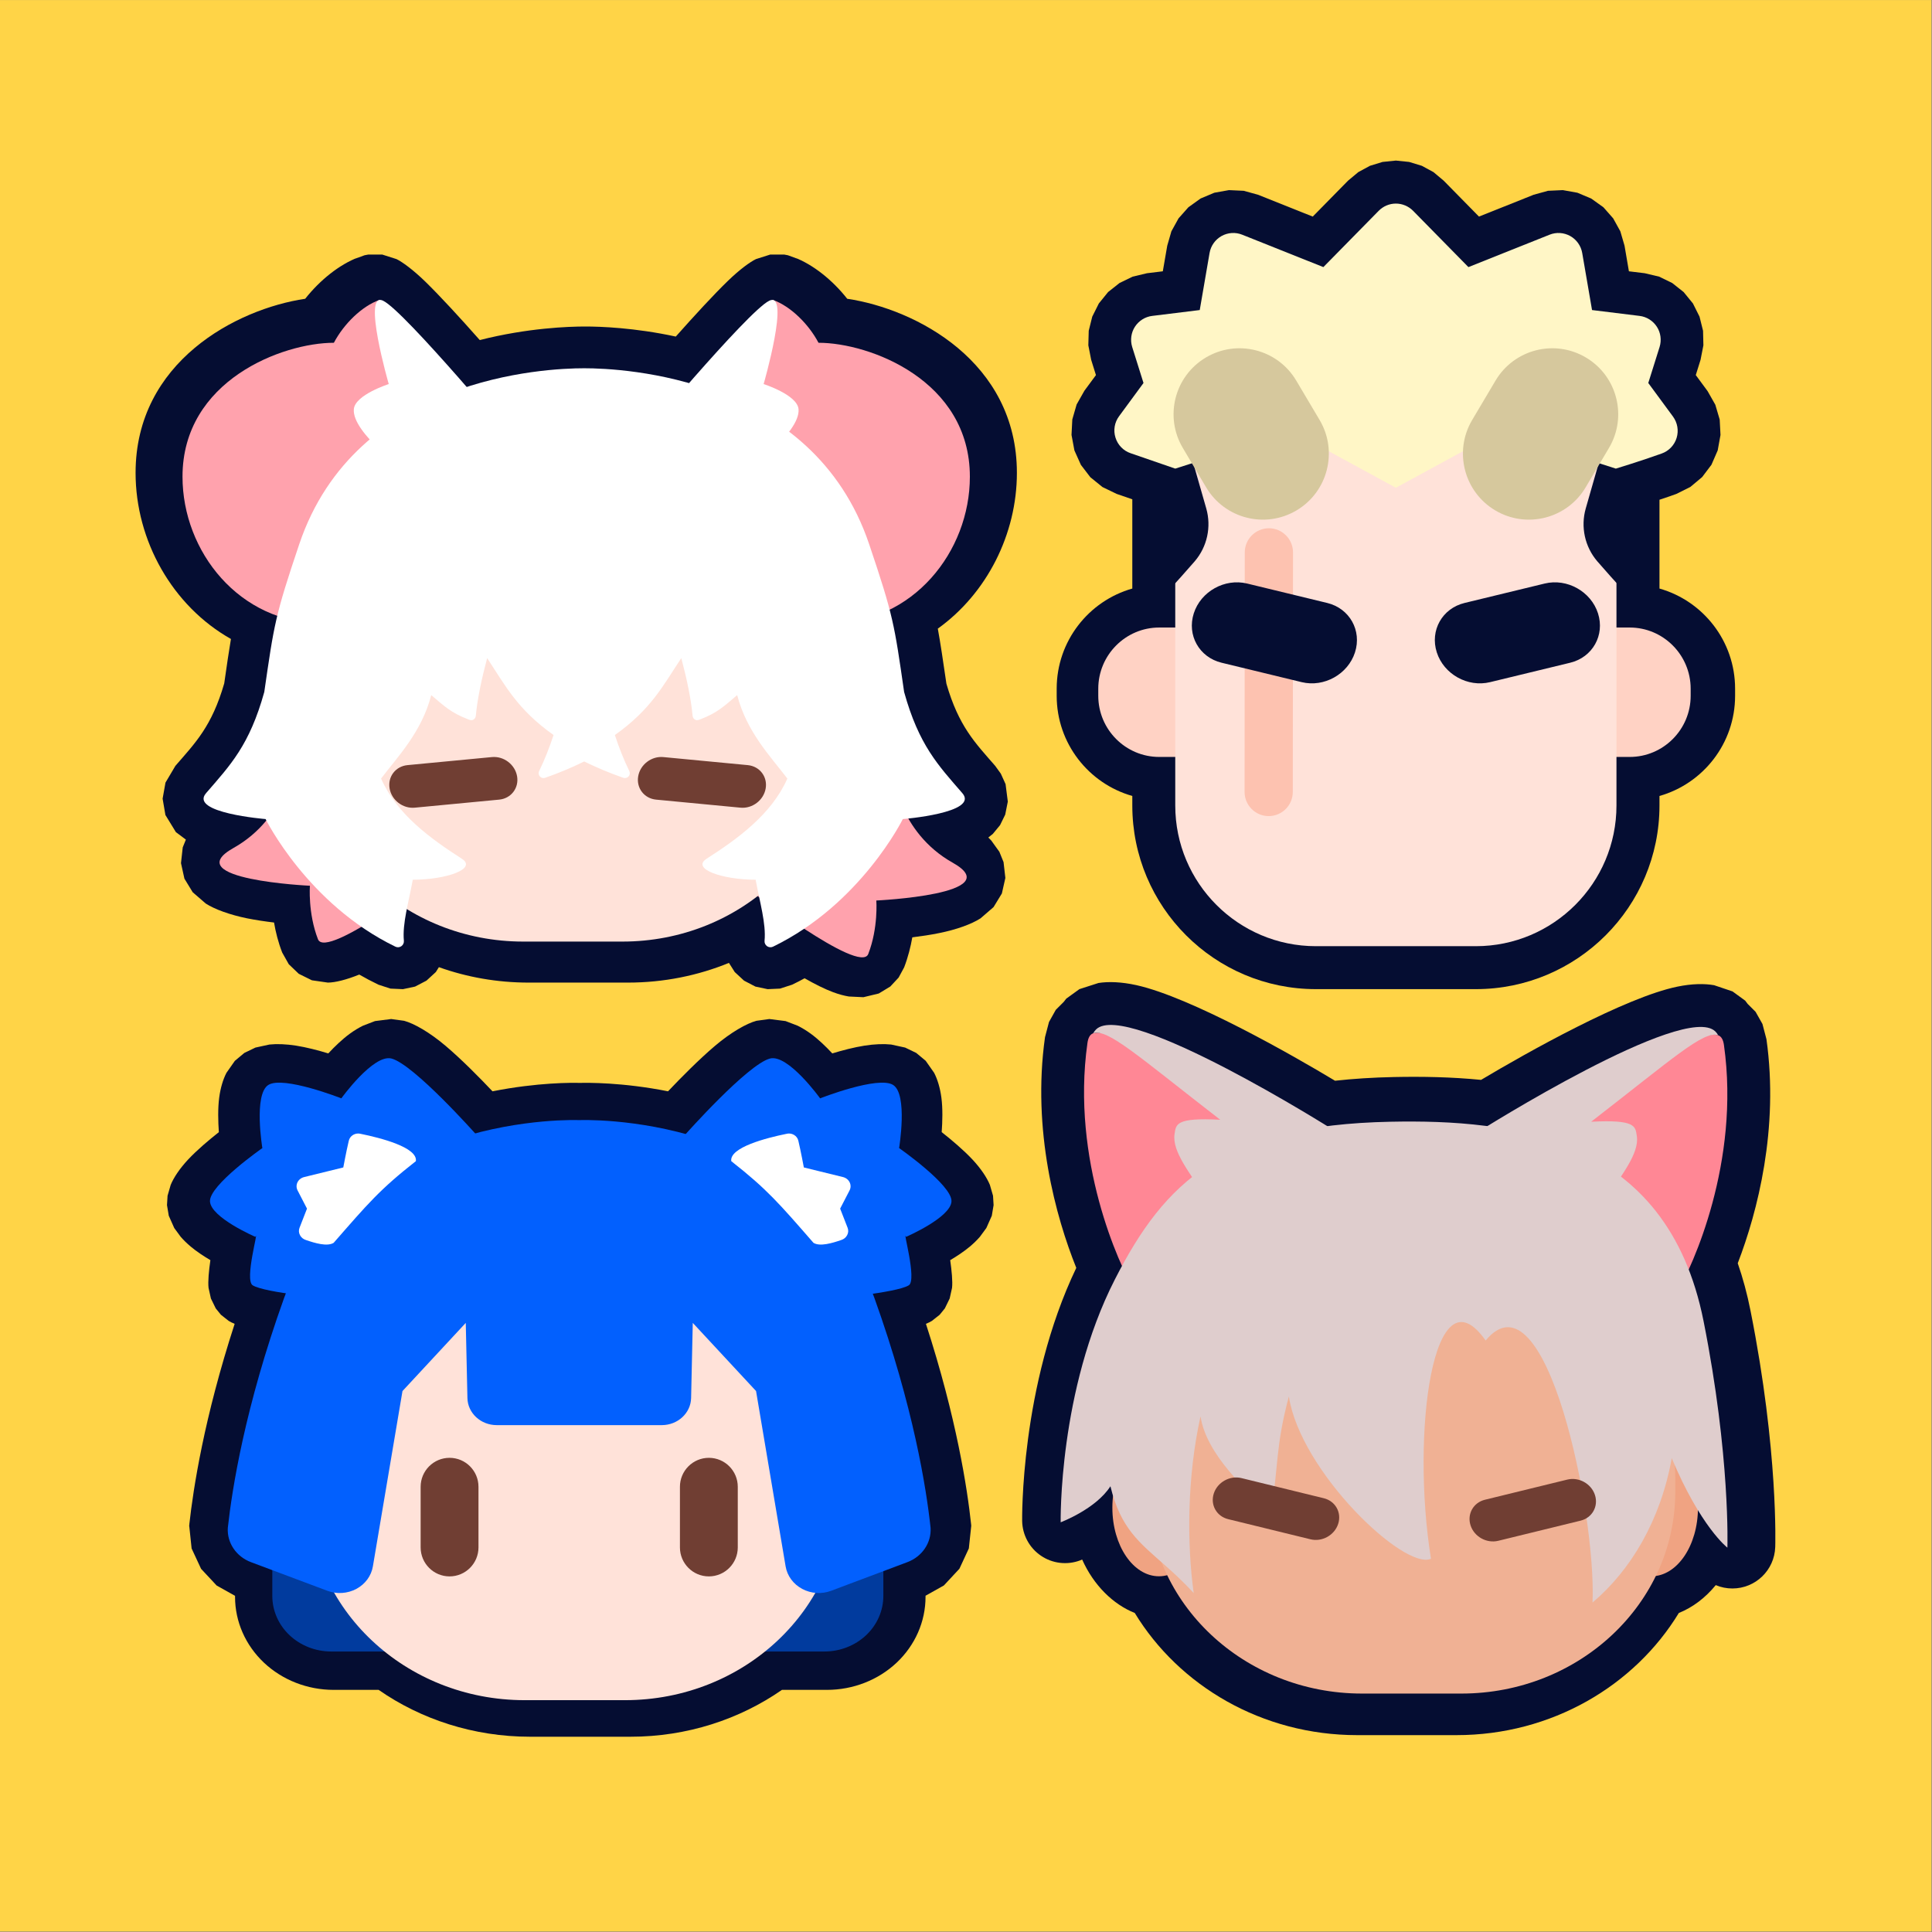 <?xml version="1.0" encoding="UTF-8" standalone="no"?>
<!DOCTYPE svg PUBLIC "-//W3C//DTD SVG 1.1//EN" "http://www.w3.org/Graphics/SVG/1.1/DTD/svg11.dtd">
<svg width="100%" height="100%" viewBox="0 0 40 40" version="1.1" xmlns="http://www.w3.org/2000/svg" xmlns:xlink="http://www.w3.org/1999/xlink" xml:space="preserve" xmlns:serif="http://www.serif.com/" style="fill-rule:evenodd;clip-rule:evenodd;stroke-linejoin:round;stroke-miterlimit:2;">
    <rect x="0" y="0" width="40" height="40" fill="#808080" stroke="none"/>
    <g transform="matrix(1,0,0,1,-0.691,-106.175)">
        <g id="Characters" transform="matrix(1.333,0,0,1.333,0.691,106.175)">
            <rect x="0" y="0" width="30" height="30" style="fill:none;"/>
            <clipPath id="_clip1">
                <rect x="0" y="0" width="30" height="30"/>
            </clipPath>
            <g clip-path="url(#_clip1)">
                <g id="Book">
                </g>
                <g id="BG" transform="matrix(0.75,0,0,0.75,-164.783,-33.538)">
                    <rect x="219.71" y="44.718" width="40" height="40" style="fill:rgb(255,212,71);"/>
                </g>
                <g id="Head" transform="matrix(0.678,0,2.77556e-17,0.639,-1.157,15.095)">
                    <path id="Outline" d="M23.474,7.007C23.508,7.26 23.533,7.528 23.516,7.681L23.462,7.939L23.351,8.18L23.233,8.334L23.054,8.484C23.019,8.507 22.973,8.531 22.918,8.555C23.619,10.845 23.866,12.561 23.953,13.427L23.956,13.464L23.901,14.014L23.685,14.508L23.329,14.914L22.909,15.164L22.909,15.192C22.909,15.792 22.671,16.366 22.248,16.79C21.824,17.214 21.249,17.452 20.65,17.452L19.621,17.451C18.649,18.167 17.448,18.591 16.149,18.591L13.851,18.591C12.552,18.591 11.351,18.167 10.38,17.452L9.35,17.452C8.751,17.452 8.176,17.214 7.752,16.79C7.329,16.366 7.091,15.792 7.091,15.192L7.091,15.166L6.67,14.916L6.313,14.51L6.096,14.015C6.096,14.015 6.048,13.532 6.042,13.47C6.039,13.469 6.038,13.465 6.038,13.462C6.038,13.459 6.04,13.456 6.043,13.455C6.043,13.441 6.044,13.424 6.044,13.424C6.134,12.558 6.381,10.844 7.082,8.555C7.027,8.531 6.981,8.507 6.946,8.484L6.767,8.334L6.649,8.18L6.538,7.939L6.484,7.681C6.467,7.528 6.492,7.26 6.526,7.007C6.37,6.909 6.209,6.796 6.075,6.677C5.989,6.6 5.912,6.52 5.847,6.441L5.698,6.226L5.573,5.928L5.532,5.67L5.545,5.441L5.617,5.177C5.687,4.997 5.825,4.778 6.016,4.561C6.221,4.329 6.495,4.084 6.72,3.896C6.703,3.635 6.695,3.322 6.728,3.056C6.757,2.822 6.816,2.614 6.894,2.454L7.087,2.162L7.304,1.97L7.558,1.84L7.879,1.766C8.05,1.747 8.261,1.755 8.489,1.793C8.728,1.833 8.993,1.906 9.227,1.982C9.375,1.813 9.546,1.639 9.715,1.507C9.818,1.427 9.922,1.36 10.022,1.308L10.297,1.196L10.668,1.146L10.964,1.189C11.19,1.253 11.547,1.468 11.914,1.798C12.279,2.126 12.692,2.57 12.989,2.903C14.025,2.685 14.828,2.693 14.988,2.699C15.15,2.694 15.962,2.682 17.01,2.903C17.308,2.57 17.721,2.126 18.086,1.798C18.453,1.468 18.81,1.253 19.036,1.189L19.332,1.146L19.703,1.196L19.978,1.308C20.078,1.36 20.182,1.427 20.285,1.507C20.454,1.639 20.625,1.813 20.773,1.982C21.007,1.906 21.272,1.833 21.511,1.793C21.739,1.755 21.95,1.747 22.121,1.766L22.442,1.84L22.696,1.97L22.913,2.162L23.106,2.454C23.184,2.614 23.243,2.822 23.272,3.056C23.305,3.322 23.297,3.635 23.279,3.895C23.505,4.084 23.779,4.329 23.984,4.561C24.175,4.778 24.313,4.997 24.383,5.177L24.455,5.441L24.468,5.67L24.427,5.928L24.302,6.226L24.153,6.441C24.088,6.52 24.011,6.6 23.925,6.677C23.791,6.796 23.63,6.909 23.474,7.007Z" style="fill:rgb(5,13,50);"/>
                    <g>
                        <g transform="matrix(0.928,0,0,0.897,-248.46,-43.811)">
                            <path d="M276.298,60.934L276.298,65.752C276.298,66.152 276.451,66.534 276.724,66.817C276.997,67.099 277.367,67.258 277.753,67.258C280.636,67.258 287.044,67.258 289.927,67.258C290.313,67.258 290.683,67.099 290.956,66.817C291.229,66.534 291.382,66.152 291.382,65.752C291.382,63.882 291.382,60.934 291.382,60.934L276.298,60.934Z" style="fill:rgb(1,59,158);"/>
                        </g>
                        <g transform="matrix(2.82,0,0,1.896,-812.011,-124.729)">
                            <path d="M295.385,72.337L295.385,72.509C295.385,73.951 294.598,75.122 293.629,75.122L292.814,75.122C291.845,75.122 291.058,73.951 291.058,72.509L291.058,72.337C291.058,70.895 291.845,69.725 292.814,69.725L293.629,69.725C294.598,69.725 295.385,70.895 295.385,72.337Z" style="fill:rgb(255,226,217);"/>
                        </g>
                        <g transform="matrix(0.809,0,0,0.809,-214.65,-36.735)">
                            <path d="M283.84,49.862C283.84,49.862 290.291,49.57 292.198,55.208C293.307,58.487 293.67,60.944 293.788,62.111C293.814,62.56 293.55,62.975 293.132,63.142C292.533,63.383 291.664,63.729 290.973,64.003C290.705,64.11 290.403,64.089 290.152,63.946C289.901,63.804 289.728,63.555 289.683,63.269C289.388,61.412 288.846,58.002 288.846,58.002L287.054,55.954C287.054,55.954 287.026,57.303 287.007,58.213C286.997,58.665 286.628,59.026 286.176,59.026C284.968,59.026 282.712,59.026 281.503,59.026C281.051,59.026 280.682,58.665 280.673,58.213C280.654,57.303 280.626,55.954 280.626,55.954L278.834,58.002C278.834,58.002 278.292,61.412 277.996,63.269C277.951,63.555 277.779,63.804 277.528,63.946C277.277,64.089 276.974,64.11 276.706,64.003C276.015,63.729 275.146,63.383 274.546,63.144C274.127,62.978 273.861,62.561 273.888,62.111C274.009,60.944 274.372,58.487 275.481,55.208C277.388,49.57 283.84,49.862 283.84,49.862Z" style="fill:rgb(2,96,254);"/>
                        </g>
                        <g transform="matrix(0.763,0.195,-0.195,0.763,-190.443,-89.376)">
                            <path d="M279.15,50.969C279.15,50.969 276.871,49.33 276.193,49.312C275.646,49.298 275.082,50.864 275.082,50.864C275.082,50.864 273.268,50.599 272.921,50.99C272.575,51.382 273.236,52.92 273.236,52.92C273.236,52.92 272.02,54.412 272.167,54.891C272.313,55.37 273.718,55.625 273.718,55.625C273.76,55.331 273.733,56.998 274.012,57.093C274.421,57.233 276.34,56.925 276.34,56.925L279.15,50.969Z" style="fill:rgb(2,96,254);"/>
                        </g>
                        <g transform="matrix(-0.763,0.195,0.195,0.763,220.463,-89.376)">
                            <path d="M279.15,50.969C279.15,50.969 276.871,49.33 276.193,49.312C275.646,49.298 275.082,50.864 275.082,50.864C275.082,50.864 273.268,50.599 272.921,50.99C272.575,51.382 273.236,52.92 273.236,52.92C273.236,52.92 272.02,54.412 272.167,54.891C272.313,55.37 273.718,55.625 273.718,55.625C273.76,55.331 273.733,56.998 274.012,57.093C274.421,57.233 276.34,56.925 276.34,56.925L279.15,50.969Z" style="fill:rgb(2,96,254);"/>
                        </g>
                        <g transform="matrix(0.809,0,0,0.809,-214.65,-36.735)">
                            <path d="M276.885,53.549C277.846,52.381 278.192,51.944 279.213,51.095C279.27,50.68 278.204,50.394 277.658,50.276C277.583,50.253 277.503,50.264 277.437,50.305C277.371,50.346 277.326,50.413 277.312,50.489C277.242,50.803 277.158,51.284 277.158,51.284C277.158,51.284 276.477,51.461 276.049,51.573C275.966,51.595 275.897,51.652 275.861,51.73C275.825,51.808 275.826,51.898 275.864,51.975C275.984,52.221 276.13,52.521 276.13,52.521C276.13,52.521 276.006,52.857 275.92,53.093C275.892,53.166 275.896,53.247 275.931,53.317C275.965,53.388 276.027,53.441 276.101,53.465C276.351,53.556 276.702,53.669 276.885,53.549Z" style="fill:white;"/>
                        </g>
                        <g transform="matrix(-0.809,0,0,0.809,244.342,-36.735)">
                            <path d="M276.885,53.549C277.846,52.381 278.192,51.944 279.213,51.095C279.27,50.68 278.204,50.394 277.658,50.276C277.583,50.253 277.503,50.264 277.437,50.305C277.371,50.346 277.326,50.413 277.312,50.489C277.242,50.803 277.158,51.284 277.158,51.284C277.158,51.284 276.477,51.461 276.049,51.573C275.966,51.595 275.897,51.652 275.861,51.73C275.825,51.808 275.826,51.898 275.864,51.975C275.984,52.221 276.13,52.521 276.13,52.521C276.13,52.521 276.006,52.857 275.92,53.093C275.892,53.166 275.896,53.247 275.931,53.317C275.965,53.388 276.027,53.441 276.101,53.465C276.351,53.556 276.702,53.669 276.885,53.549Z" style="fill:white;"/>
                        </g>
                        <g transform="matrix(0.809,1.10719e-48,1.15726e-48,0.771,-236.192,-34.294)">
                            <path d="M307.614,60.714L307.614,62.624C307.614,63.128 307.247,63.538 306.795,63.538C306.343,63.538 305.976,63.128 305.976,62.624L305.976,60.714C305.976,60.209 306.343,59.8 306.795,59.8C307.247,59.8 307.614,60.209 307.614,60.714Z" style="fill:rgb(112,62,51);"/>
                        </g>
                        <g transform="matrix(0.809,1.10719e-48,1.15726e-48,0.771,-230.252,-34.294)">
                            <path d="M307.614,60.714L307.614,62.624C307.614,63.128 307.247,63.538 306.795,63.538C306.343,63.538 305.976,63.128 305.976,62.624L305.976,60.714C305.976,60.209 306.343,59.8 306.795,59.8C307.247,59.8 307.614,60.209 307.614,60.714Z" style="fill:rgb(112,62,51);"/>
                        </g>
                    </g>
                </g>
                <g transform="matrix(1.085,-4.16334e-17,4.16334e-17,1.085,-14.282,-0.906)">
                    <g transform="matrix(1,0,0,1,-1.013,-0.207)">
                        <path d="M28.324,13.031L28.366,13.074L28.482,13.235L28.542,13.383L28.568,13.61L28.518,13.832L28.399,14.027L28.213,14.188C28.082,14.272 27.866,14.35 27.621,14.399C27.496,14.425 27.362,14.444 27.236,14.46C27.212,14.596 27.175,14.744 27.119,14.89L27.04,15.036L26.921,15.164L26.756,15.264L26.536,15.317L26.327,15.307C26.262,15.296 26.187,15.277 26.104,15.246C25.988,15.203 25.846,15.133 25.694,15.046C25.637,15.077 25.579,15.108 25.519,15.136L25.515,15.138L25.342,15.194L25.165,15.202L24.99,15.165L24.827,15.08L24.694,14.957L24.611,14.826C24.168,15.007 23.679,15.108 23.165,15.108L21.744,15.108C21.292,15.108 20.858,15.03 20.459,14.887L20.415,14.957L20.281,15.08L20.118,15.165L19.944,15.202L19.766,15.194L19.594,15.138L19.59,15.136C19.496,15.091 19.406,15.043 19.319,14.993C19.134,15.068 18.975,15.107 18.87,15.108L18.641,15.075L18.453,14.982L18.31,14.845L18.216,14.678C18.159,14.532 18.122,14.384 18.099,14.248C17.973,14.233 17.838,14.213 17.713,14.188C17.468,14.138 17.252,14.06 17.121,13.976L16.935,13.815L16.816,13.62L16.767,13.398L16.792,13.172L16.837,13.061L16.694,12.954L16.544,12.709L16.504,12.475L16.545,12.245L16.687,12.005C16.974,11.674 17.208,11.44 17.386,10.825C17.423,10.564 17.453,10.363 17.482,10.189C16.644,9.717 16.117,8.781 16.117,7.811C16.117,6.22 17.562,5.465 18.545,5.319C18.755,5.053 19.034,4.829 19.305,4.726L19.253,4.748L19.395,4.696C19.413,4.692 19.43,4.689 19.448,4.686L19.648,4.686L19.852,4.751C19.934,4.791 20.086,4.9 20.265,5.074C20.475,5.279 20.764,5.593 21.044,5.91C21.73,5.736 22.318,5.716 22.554,5.716C22.766,5.716 23.258,5.732 23.85,5.86C24.123,5.553 24.398,5.254 24.599,5.06C24.771,4.894 24.917,4.79 24.998,4.751L25.202,4.686L25.402,4.686C25.419,4.689 25.437,4.692 25.455,4.696L25.597,4.748L25.545,4.726C25.816,4.829 26.095,5.053 26.304,5.319C27.287,5.465 28.733,6.219 28.733,7.811C28.733,8.688 28.303,9.538 27.601,10.041C27.639,10.25 27.674,10.487 27.724,10.829C27.901,11.441 28.135,11.675 28.422,12.005L28.503,12.117L28.571,12.267L28.603,12.517L28.566,12.703L28.492,12.854L28.388,12.98L28.324,13.031Z" style="fill:rgb(5,13,50);"/>
                    </g>
                    <g id="Head1" serif:id="Head" transform="matrix(0.618,-5.34166e-33,5.34166e-33,0.582,12.171,4.011)">
                        <g>
                            <g transform="matrix(1.213,1.11381e-32,-1.11381e-32,1.289,-192.363,-214.295)">
                                <path d="M165.514,176.489C165.514,176.489 165.408,177.612 164.367,178.196C163.29,178.8 165.826,178.917 165.826,178.917C165.826,178.917 165.786,179.439 165.98,179.938C166.137,180.343 168.299,178.677 168.299,178.677L165.514,176.489Z" style="fill:rgb(255,162,173);"/>
                            </g>
                            <g transform="matrix(-1.213,-1.11381e-32,-1.11381e-32,1.289,223.051,-213.932)">
                                <path d="M165.514,176.489C165.514,176.489 165.408,177.612 164.367,178.196C163.29,178.8 165.826,178.917 165.826,178.917C165.826,178.917 165.786,179.439 165.98,179.938C166.137,180.343 168.299,178.677 168.299,178.677L165.514,176.489Z" style="fill:rgb(255,162,173);"/>
                            </g>
                            <g transform="matrix(1,0,1.36846e-48,1,0,0.603)">
                                <g transform="matrix(1.389,0.314,-0.295,1.475,-203.028,-328.338)">
                                    <path d="M195,184.433C195,184.433 193.592,183.171 192.42,182.532C192.16,182.691 191.931,183.038 191.837,183.371C191.023,183.544 189.548,184.483 189.876,186.023C190.13,187.217 191.281,188.168 192.595,187.888C195.136,187.348 195,184.433 195,184.433Z" style="fill:rgb(255,162,173);"/>
                                </g>
                                <g transform="matrix(1.389,0.314,-0.295,1.475,-202.846,-328.338)">
                                    <path d="M194.586,186.348L193.33,185.221C193.33,185.221 192.301,184.776 192.255,184.388C192.227,184.156 192.727,183.87 192.727,183.87C192.727,183.87 191.977,182.466 192.356,182.56C192.735,182.653 195,184.433 195,184.433C195,184.433 195.046,185.417 194.586,186.348Z" style="fill:white;"/>
                                </g>
                            </g>
                            <g transform="matrix(-1,-1.83576e-32,-1.7285e-32,1,29.904,0.603)">
                                <g transform="matrix(1.389,0.314,-0.295,1.475,-203.028,-328.338)">
                                    <path d="M195,184.433C195,184.433 193.592,183.171 192.42,182.532C192.16,182.691 191.931,183.038 191.837,183.371C191.023,183.544 189.548,184.483 189.876,186.023C190.13,187.217 191.281,188.168 192.595,187.888C195.136,187.348 195,184.433 195,184.433Z" style="fill:rgb(255,162,173);"/>
                                </g>
                                <g transform="matrix(1.389,0.314,-0.295,1.475,-202.846,-328.338)">
                                    <path d="M194.586,186.348L193.33,185.221C193.33,185.221 192.301,184.776 192.255,184.388C192.227,184.156 192.727,183.87 192.727,183.87C192.727,183.87 191.977,182.466 192.356,182.56C192.735,182.653 195,184.433 195,184.433C195,184.433 195.046,185.417 194.586,186.348Z" style="fill:white;"/>
                                </g>
                            </g>
                            <g id="HeadInner">
                                <g transform="matrix(2.82,0,0,1.896,-812.011,-124.729)">
                                    <path d="M295.385,72.337L295.385,72.509C295.385,73.951 294.598,75.122 293.629,75.122L292.814,75.122C291.845,75.122 291.058,73.951 291.058,72.509L291.058,72.337C291.058,70.895 291.845,69.725 292.814,69.725L293.629,69.725C294.598,69.725 295.385,70.895 295.385,72.337Z" style="fill:rgb(255,226,217);"/>
                                </g>
                                <g transform="matrix(0.809,-1.36846e-48,0,0.809,-214.65,-36.735)">
                                    <path d="M284.039,49.859C285.15,49.858 290.583,50.121 292.198,55.208C292.893,57.394 292.918,57.637 293.199,59.701C293.623,61.32 294.171,61.925 294.866,62.777C295.357,63.378 293.162,63.565 293.162,63.565C293.162,63.565 291.96,66.151 289.445,67.445C289.39,67.473 289.324,67.467 289.274,67.43C289.224,67.392 289.197,67.33 289.203,67.265C289.25,66.741 289.065,66.091 288.948,65.409C287.988,65.409 287.095,65.077 287.545,64.77C288.417,64.175 289.401,63.429 289.856,62.333C289.371,61.658 288.692,60.915 288.419,59.796C288.032,60.144 287.856,60.329 287.368,60.531C287.319,60.551 287.271,60.572 287.224,60.548C287.176,60.525 287.145,60.476 287.142,60.421C287.099,59.916 286.978,59.307 286.819,58.671C286.299,59.504 285.954,60.23 284.917,61.01C285.038,61.4 285.175,61.768 285.328,62.1C285.355,62.153 285.349,62.219 285.312,62.266C285.274,62.313 285.214,62.33 285.16,62.311C284.76,62.163 284.388,61.996 284.039,61.814C283.691,61.996 283.318,62.163 282.919,62.311C282.864,62.33 282.804,62.313 282.767,62.266C282.73,62.219 282.723,62.153 282.751,62.1C282.904,61.768 283.04,61.4 283.162,61.01C282.124,60.23 281.779,59.504 281.26,58.671C281.101,59.307 280.98,59.916 280.936,60.421C280.934,60.476 280.902,60.525 280.855,60.548C280.808,60.572 280.759,60.551 280.711,60.531C280.223,60.329 280.047,60.144 279.659,59.796C279.387,60.915 278.707,61.658 278.223,62.333C278.678,63.429 279.661,64.175 280.534,64.77C280.984,65.077 280.091,65.409 279.131,65.409C279.014,66.091 278.829,66.741 278.876,67.265C278.882,67.33 278.854,67.392 278.804,67.43C278.754,67.467 278.689,67.473 278.634,67.445C276.118,66.151 274.917,63.565 274.917,63.565C274.917,63.565 272.721,63.378 273.212,62.777C273.907,61.925 274.456,61.32 274.879,59.701C275.161,57.637 275.186,57.394 275.88,55.208C277.496,50.121 282.928,49.858 284.039,49.859Z" style="fill:white;"/>
                                </g>
                                <g transform="matrix(0.103,0.639,-0.79,0.08,29.225,-187.189)">
                                    <path d="M307.614,60.432L307.614,62.906C307.614,63.255 307.247,63.538 306.795,63.538C306.343,63.538 305.976,63.255 305.976,62.906L305.976,60.432C305.976,60.083 306.343,59.8 306.795,59.8C307.247,59.8 307.614,60.083 307.614,60.432Z" style="fill:rgb(112,62,51);"/>
                                </g>
                                <g transform="matrix(-0.103,0.639,0.79,0.08,0.746,-187.189)">
                                    <path d="M307.614,60.432L307.614,62.906C307.614,63.255 307.247,63.538 306.795,63.538C306.343,63.538 305.976,63.255 305.976,62.906L305.976,60.432C305.976,60.083 306.343,59.8 306.795,59.8C307.247,59.8 307.614,60.083 307.614,60.432Z" style="fill:rgb(112,62,51);"/>
                                </g>
                            </g>
                        </g>
                    </g>
                </g>
                <g transform="matrix(1.109,1.38778e-17,-1.38778e-17,1.109,12.132,-1.272)">
                    <path d="M4.134,18.904C3.847,18.19 3.512,16.977 3.696,15.673L3.752,15.46L3.847,15.29L3.958,15.179L3.994,15.133L4.178,15L4.445,14.914C4.584,14.892 4.765,14.898 4.975,14.944C5.742,15.114 7.158,15.922 7.758,16.283C8.013,16.255 8.288,16.237 8.586,16.231C8.976,16.223 9.39,16.23 9.803,16.271C10.447,15.887 11.818,15.116 12.553,14.965C12.757,14.923 12.932,14.921 13.067,14.945L13.325,15.032L13.502,15.161L13.537,15.207L13.648,15.318L13.744,15.488L13.8,15.701C13.976,16.952 13.676,18.117 13.398,18.839C13.469,19.044 13.53,19.266 13.577,19.505C13.971,21.481 13.923,22.814 13.923,22.814C13.912,23.138 13.647,23.394 13.323,23.394C13.242,23.394 13.163,23.378 13.09,23.347C12.943,23.527 12.764,23.661 12.573,23.737C11.953,24.756 10.792,25.448 9.458,25.448L8.068,25.448C6.734,25.448 5.573,24.756 4.953,23.737C4.651,23.617 4.378,23.351 4.216,22.988L4.187,23.001C4.004,23.069 3.8,23.045 3.639,22.935C3.478,22.826 3.38,22.645 3.376,22.45C3.376,22.45 3.344,20.554 4.134,18.904Z" style="fill:rgb(5,13,50);"/>
                    <g>
                        <g transform="matrix(-0.979,-2.71019e-48,0,0.979,30.722,10.65)">
                            <g>
                                <g id="Head2" serif:id="Head" transform="matrix(0.618,-5.34166e-33,5.34166e-33,0.582,13.168,4.218)">
                                    <g transform="matrix(-1.578,-1.44856e-32,-1.13815e-32,1.317,270.456,-236.571)">
                                        <ellipse cx="158.258" cy="189.601" rx="0.683" ry="1.28" style="fill:rgb(240,163,130);"/>
                                    </g>
                                    <g transform="matrix(-1.578,-1.44856e-32,-1.13815e-32,1.317,259.056,-236.571)">
                                        <ellipse cx="158.258" cy="189.601" rx="0.683" ry="1.28" style="fill:rgb(240,163,130);"/>
                                    </g>
                                    <g id="HeadInner1" serif:id="HeadInner">
                                        <g transform="matrix(2.82,0,0,1.896,-812.011,-124.729)">
                                            <path d="M295.385,72.337L295.385,72.509C295.385,73.951 294.598,75.122 293.629,75.122L292.814,75.122C291.845,75.122 291.058,73.951 291.058,72.509L291.058,72.337C291.058,70.895 291.845,69.725 292.814,69.725L293.629,69.725C294.598,69.725 295.385,70.895 295.385,72.337Z" style="fill:rgb(240,177,148);"/>
                                        </g>
                                    </g>
                                </g>
                            </g>
                        </g>
                        <g>
                            <g>
                                <g transform="matrix(0.75,0,0,0.75,-106.008,-120.342)">
                                    <path d="M147.932,186.063C147.66,185.616 146.756,183.648 147.064,181.465C147.078,181.362 147.113,181.302 147.171,181.281C147.44,181.185 148.94,181.714 150.466,182.895C150.375,184.236 147.983,186.147 147.932,186.063Z" style="fill:rgb(255,135,149);"/>
                                </g>
                                <g transform="matrix(0.75,0,0,0.75,-106.008,-120.342)">
                                    <path d="M147.171,181.281C147.187,181.252 147.206,181.228 147.226,181.208C147.8,180.651 151.639,183.074 151.639,183.074L151.697,185.345C151.697,185.345 150.149,185.881 148.196,186.416C148.104,186.295 148.089,186.426 147.963,186.073C148.014,186.158 148.638,184.837 149.265,184.337C148.98,183.89 148.643,183.489 148.691,183.164C148.719,182.979 148.709,182.852 149.544,182.895C148.018,181.714 147.44,181.185 147.171,181.281Z" style="fill:rgb(223,205,205);"/>
                                </g>
                            </g>
                            <g>
                                <g transform="matrix(-0.75,0,0,0.75,123.503,-120.314)">
                                    <path d="M147.932,186.063C147.66,185.616 146.756,183.648 147.064,181.465C147.078,181.362 147.113,181.302 147.171,181.281C147.44,181.185 148.94,181.714 150.466,182.895C150.375,184.236 147.983,186.147 147.932,186.063Z" style="fill:rgb(255,135,149);"/>
                                </g>
                                <g transform="matrix(-0.75,0,0,0.75,123.503,-120.314)">
                                    <path d="M147.171,181.281C147.187,181.252 147.206,181.228 147.226,181.208C147.8,180.651 151.639,183.074 151.639,183.074L151.697,185.345C151.697,185.345 150.149,185.881 148.196,186.416C148.104,186.295 148.089,186.426 147.963,186.073C148.014,186.158 148.638,184.837 149.265,184.337C148.98,183.89 148.643,183.489 148.691,183.164C148.719,182.979 148.709,182.852 149.544,182.895C148.018,181.714 147.44,181.185 147.171,181.281Z" style="fill:rgb(223,205,205);"/>
                                </g>
                            </g>
                        </g>
                        <g transform="matrix(0.332,0,0,0.378,-58.652,-58.107)">
                            <path d="M206.383,206.424C204.173,203.664 203.222,209.833 204.077,214.51C202.944,214.947 198.573,211.283 198.082,208.497C197.508,210.382 197.653,211.069 197.324,212.808C196.306,212.009 194.597,210.64 194.356,209.234C193.783,211.487 193.781,213.978 194.068,215.78C193.637,215.37 193.238,215.048 192.873,214.764C191.778,213.911 190.985,213.391 190.555,211.824C189.939,212.67 188.456,213.159 188.456,213.159C188.456,213.159 188.356,208.268 190.741,204.163C192.863,200.511 195.348,198.443 202.363,198.318C207.489,198.227 214.025,198.856 215.576,205.705C216.712,210.718 216.581,214.099 216.581,214.099C216.581,214.099 215.451,213.334 214.234,210.783C213.764,213.079 212.511,214.933 210.892,216.132C211.056,212.855 208.925,203.72 206.383,206.424Z" style="fill:rgb(223,205,205);"/>
                        </g>
                        <g transform="matrix(-0.114,-0.351,0.466,-0.114,16.764,137.013)">
                            <path d="M307.614,60.432L307.614,62.906C307.614,63.255 307.247,63.538 306.795,63.538C306.343,63.538 305.976,63.255 305.976,62.906L305.976,60.432C305.976,60.083 306.343,59.8 306.795,59.8C307.247,59.8 307.614,60.083 307.614,60.432Z" style="fill:rgb(112,62,51);"/>
                        </g>
                        <g transform="matrix(0.114,-0.351,-0.466,-0.114,0.694,136.992)">
                            <path d="M307.614,60.432L307.614,62.906C307.614,63.255 307.247,63.538 306.795,63.538C306.343,63.538 305.976,63.255 305.976,62.906L305.976,60.432C305.976,60.083 306.343,59.8 306.795,59.8C307.247,59.8 307.614,60.083 307.614,60.432Z" style="fill:rgb(112,62,51);"/>
                        </g>
                    </g>
                </g>
                <g transform="matrix(1.048,2.77556e-17,-2.77556e-17,1.048,-1.576,0.518)">
                    <g transform="matrix(0.842,6.93889e-18,-6.93889e-18,0.842,-139.776,-142.339)">
                        <path d="M186.39,180.709L186.39,180.584C186.39,179.746 186.953,179.039 187.721,178.821L187.721,177.25L187.445,177.155L187.195,177.034L186.982,176.861L186.816,176.644L186.702,176.39L186.651,176.117L186.665,175.844L186.741,175.581L186.878,175.339L187.081,175.064L186.997,174.795L186.947,174.54L186.954,174.284L187.016,174.035L187.132,173.803L187.295,173.602L187.496,173.443L187.727,173.331L187.979,173.271L188.258,173.237L188.336,172.786L188.409,172.533L188.535,172.305L188.708,172.11L188.922,171.956L189.165,171.854L189.422,171.808L189.682,171.82L189.936,171.89L190.897,172.274L191.518,171.642L191.699,171.491L191.904,171.38L192.126,171.312L192.36,171.288L192.594,171.312L192.817,171.38L193.022,171.491L193.202,171.642L193.823,172.274L194.784,171.89L195.038,171.82L195.299,171.808L195.555,171.854L195.798,171.956L196.013,172.11L196.185,172.305L196.311,172.533L196.385,172.786L196.462,173.237L196.741,173.271L196.994,173.331L197.224,173.443L197.425,173.602L197.589,173.803L197.705,174.035L197.767,174.284L197.773,174.54L197.723,174.795L197.639,175.064L197.847,175.346L197.983,175.586L198.06,175.847L198.074,176.118L198.025,176.389L197.915,176.642L197.751,176.859L197.543,177.033L197.296,177.156C197.199,177.191 197.097,177.226 197,177.258L197,178.821C197.768,179.039 198.331,179.746 198.331,180.584L198.331,180.709C198.331,181.547 197.768,182.254 197,182.472L197,182.639C197,184.424 195.551,185.872 193.767,185.872L190.953,185.872C189.169,185.872 187.721,184.424 187.721,182.639L187.721,182.472C186.953,182.254 186.39,181.547 186.39,180.709Z" style="fill:rgb(5,13,50);"/>
                    </g>
                    <g transform="matrix(0.842,6.93889e-18,-6.93889e-18,0.842,-139.776,-142.339)">
                        <g transform="matrix(8.315,0,0,1,-1358.57,0)">
                            <path d="M186.187,181.785L186.021,181.785C185.95,181.785 185.892,181.303 185.892,180.709L185.892,180.584C185.892,179.99 185.95,179.507 186.021,179.507L186.187,179.507L186.187,181.785ZM186.85,179.507L187.017,179.507C187.088,179.507 187.146,179.99 187.146,180.584L187.146,180.709C187.146,181.303 187.088,181.785 187.017,181.785L186.85,181.785L186.85,179.507Z" style="fill:rgb(255,210,196);"/>
                        </g>
                        <g transform="matrix(1,0,0,1,22.675,-8.323)">
                            <path d="M173.568,184.376L173.568,190.963C173.568,192.329 172.458,193.439 171.092,193.439L168.278,193.439C166.911,193.439 165.802,192.329 165.802,190.963L165.802,184.376C165.802,183.01 166.911,183.313 168.278,183.313L171.092,183.313C172.458,183.313 173.568,183.01 173.568,184.376Z" style="fill:rgb(255,226,217);"/>
                        </g>
                        <g transform="matrix(1,0,0,1,-0.276,0.067)">
                            <path d="M188.348,179.104C188.348,179.104 188.818,178.597 189.096,178.274C189.315,178.018 189.391,177.669 189.299,177.345C189.166,176.883 188.994,176.28 188.994,176.28L188.348,176.773L188.348,179.104Z" style="fill:rgb(5,13,50);"/>
                        </g>
                        <g transform="matrix(-1,0,0,1,385.001,0.067)">
                            <path d="M188.348,179.104C188.348,179.104 188.818,178.597 189.096,178.274C189.315,178.018 189.391,177.669 189.299,177.345C189.166,176.883 188.994,176.28 188.994,176.28L188.348,176.773L188.348,179.104Z" style="fill:rgb(5,13,50);"/>
                        </g>
                        <g transform="matrix(0.893,1.163,-0.449,2.325,98.332,-428.395)">
                            <path d="M186.57,167.569C186.53,167.488 186.668,167.338 186.877,167.233C187.087,167.128 187.29,167.109 187.33,167.189L188.055,168.64C188.096,168.721 187.958,168.871 187.749,168.976C187.539,169.081 187.336,169.1 187.296,169.02L186.57,167.569Z" style="fill:rgb(253,194,176);"/>
                        </g>
                        <g transform="matrix(0.274,0.851,-0.759,0.184,157.244,-92.829)">
                            <path d="M307.614,60.74L307.614,62.598C307.614,63.117 307.247,63.538 306.795,63.538C306.343,63.538 305.976,63.117 305.976,62.598L305.976,60.74C305.976,60.221 306.343,59.8 306.795,59.8C307.247,59.8 307.614,60.221 307.614,60.74Z" style="fill:rgb(5,13,50);"/>
                        </g>
                        <g transform="matrix(-0.274,0.851,0.759,0.184,227.477,-92.829)">
                            <path d="M307.614,60.74L307.614,62.598C307.614,63.117 307.247,63.538 306.795,63.538C306.343,63.538 305.976,63.117 305.976,62.598L305.976,60.74C305.976,60.221 306.343,59.8 306.795,59.8C307.247,59.8 307.614,60.221 307.614,60.74Z" style="fill:rgb(5,13,50);"/>
                        </g>
                        <g transform="matrix(-1,0,0,1,384.457,0)">
                            <path d="M192.097,177.047L193.922,176.053L195.98,176.71C195.98,176.71 196.398,176.566 196.766,176.439C196.893,176.396 196.992,176.294 197.032,176.165C197.073,176.036 197.049,175.896 196.969,175.788C196.763,175.507 196.539,175.203 196.539,175.203C196.539,175.203 196.643,174.871 196.738,174.569C196.775,174.449 196.758,174.318 196.69,174.213C196.621,174.107 196.51,174.037 196.385,174.022C196.005,173.975 195.549,173.919 195.549,173.919C195.549,173.919 195.452,173.355 195.376,172.914C195.354,172.788 195.277,172.679 195.165,172.616C195.054,172.554 194.92,172.545 194.801,172.593C194.234,172.819 193.373,173.163 193.373,173.163C193.373,173.163 192.776,172.556 192.399,172.172C192.319,172.091 192.21,172.045 192.097,172.045C191.983,172.045 191.874,172.091 191.794,172.172C191.417,172.556 190.82,173.163 190.82,173.163C190.82,173.163 189.959,172.819 189.392,172.593C189.273,172.545 189.14,172.554 189.028,172.616C188.916,172.679 188.839,172.788 188.817,172.914C188.741,173.355 188.644,173.919 188.644,173.919C188.644,173.919 188.188,173.975 187.808,174.022C187.683,174.037 187.572,174.107 187.503,174.213C187.435,174.318 187.418,174.449 187.455,174.569C187.55,174.871 187.654,175.203 187.654,175.203C187.654,175.203 187.427,175.512 187.219,175.794C187.14,175.902 187.116,176.041 187.155,176.169C187.194,176.297 187.291,176.399 187.417,176.444C187.787,176.577 188.225,176.71 188.225,176.71L190.271,176.053L192.097,177.047Z" style="fill:rgb(255,246,198);"/>
                        </g>
                        <g transform="matrix(-0.883,-0.265,0.158,0.611,333.744,123.026)">
                            <path d="M187.988,166.86C187.412,165.708 186.479,165.005 185.906,165.292C185.333,165.578 185.336,166.746 185.912,167.898L186.637,169.349C187.213,170.501 188.146,171.204 188.719,170.917C189.292,170.631 189.29,169.463 188.714,168.311L187.988,166.86Z" style="fill:rgb(214,200,157);"/>
                        </g>
                        <g transform="matrix(0.883,-0.265,-0.158,0.611,50.977,123.026)">
                            <path d="M185.912,167.898C185.336,166.746 185.333,165.578 185.906,165.292C186.479,165.005 187.412,165.708 187.988,166.86L188.714,168.311C189.29,169.463 189.292,170.631 188.719,170.917C188.146,171.204 187.213,170.501 186.637,169.349L185.912,167.898Z" style="fill:rgb(214,200,157);"/>
                        </g>
                    </g>
                </g>
            </g>
        </g>
        <g id="Head3" serif:id="Head">
        </g>
        <g id="Head4" serif:id="Head">
        </g>
    </g>
</svg>
